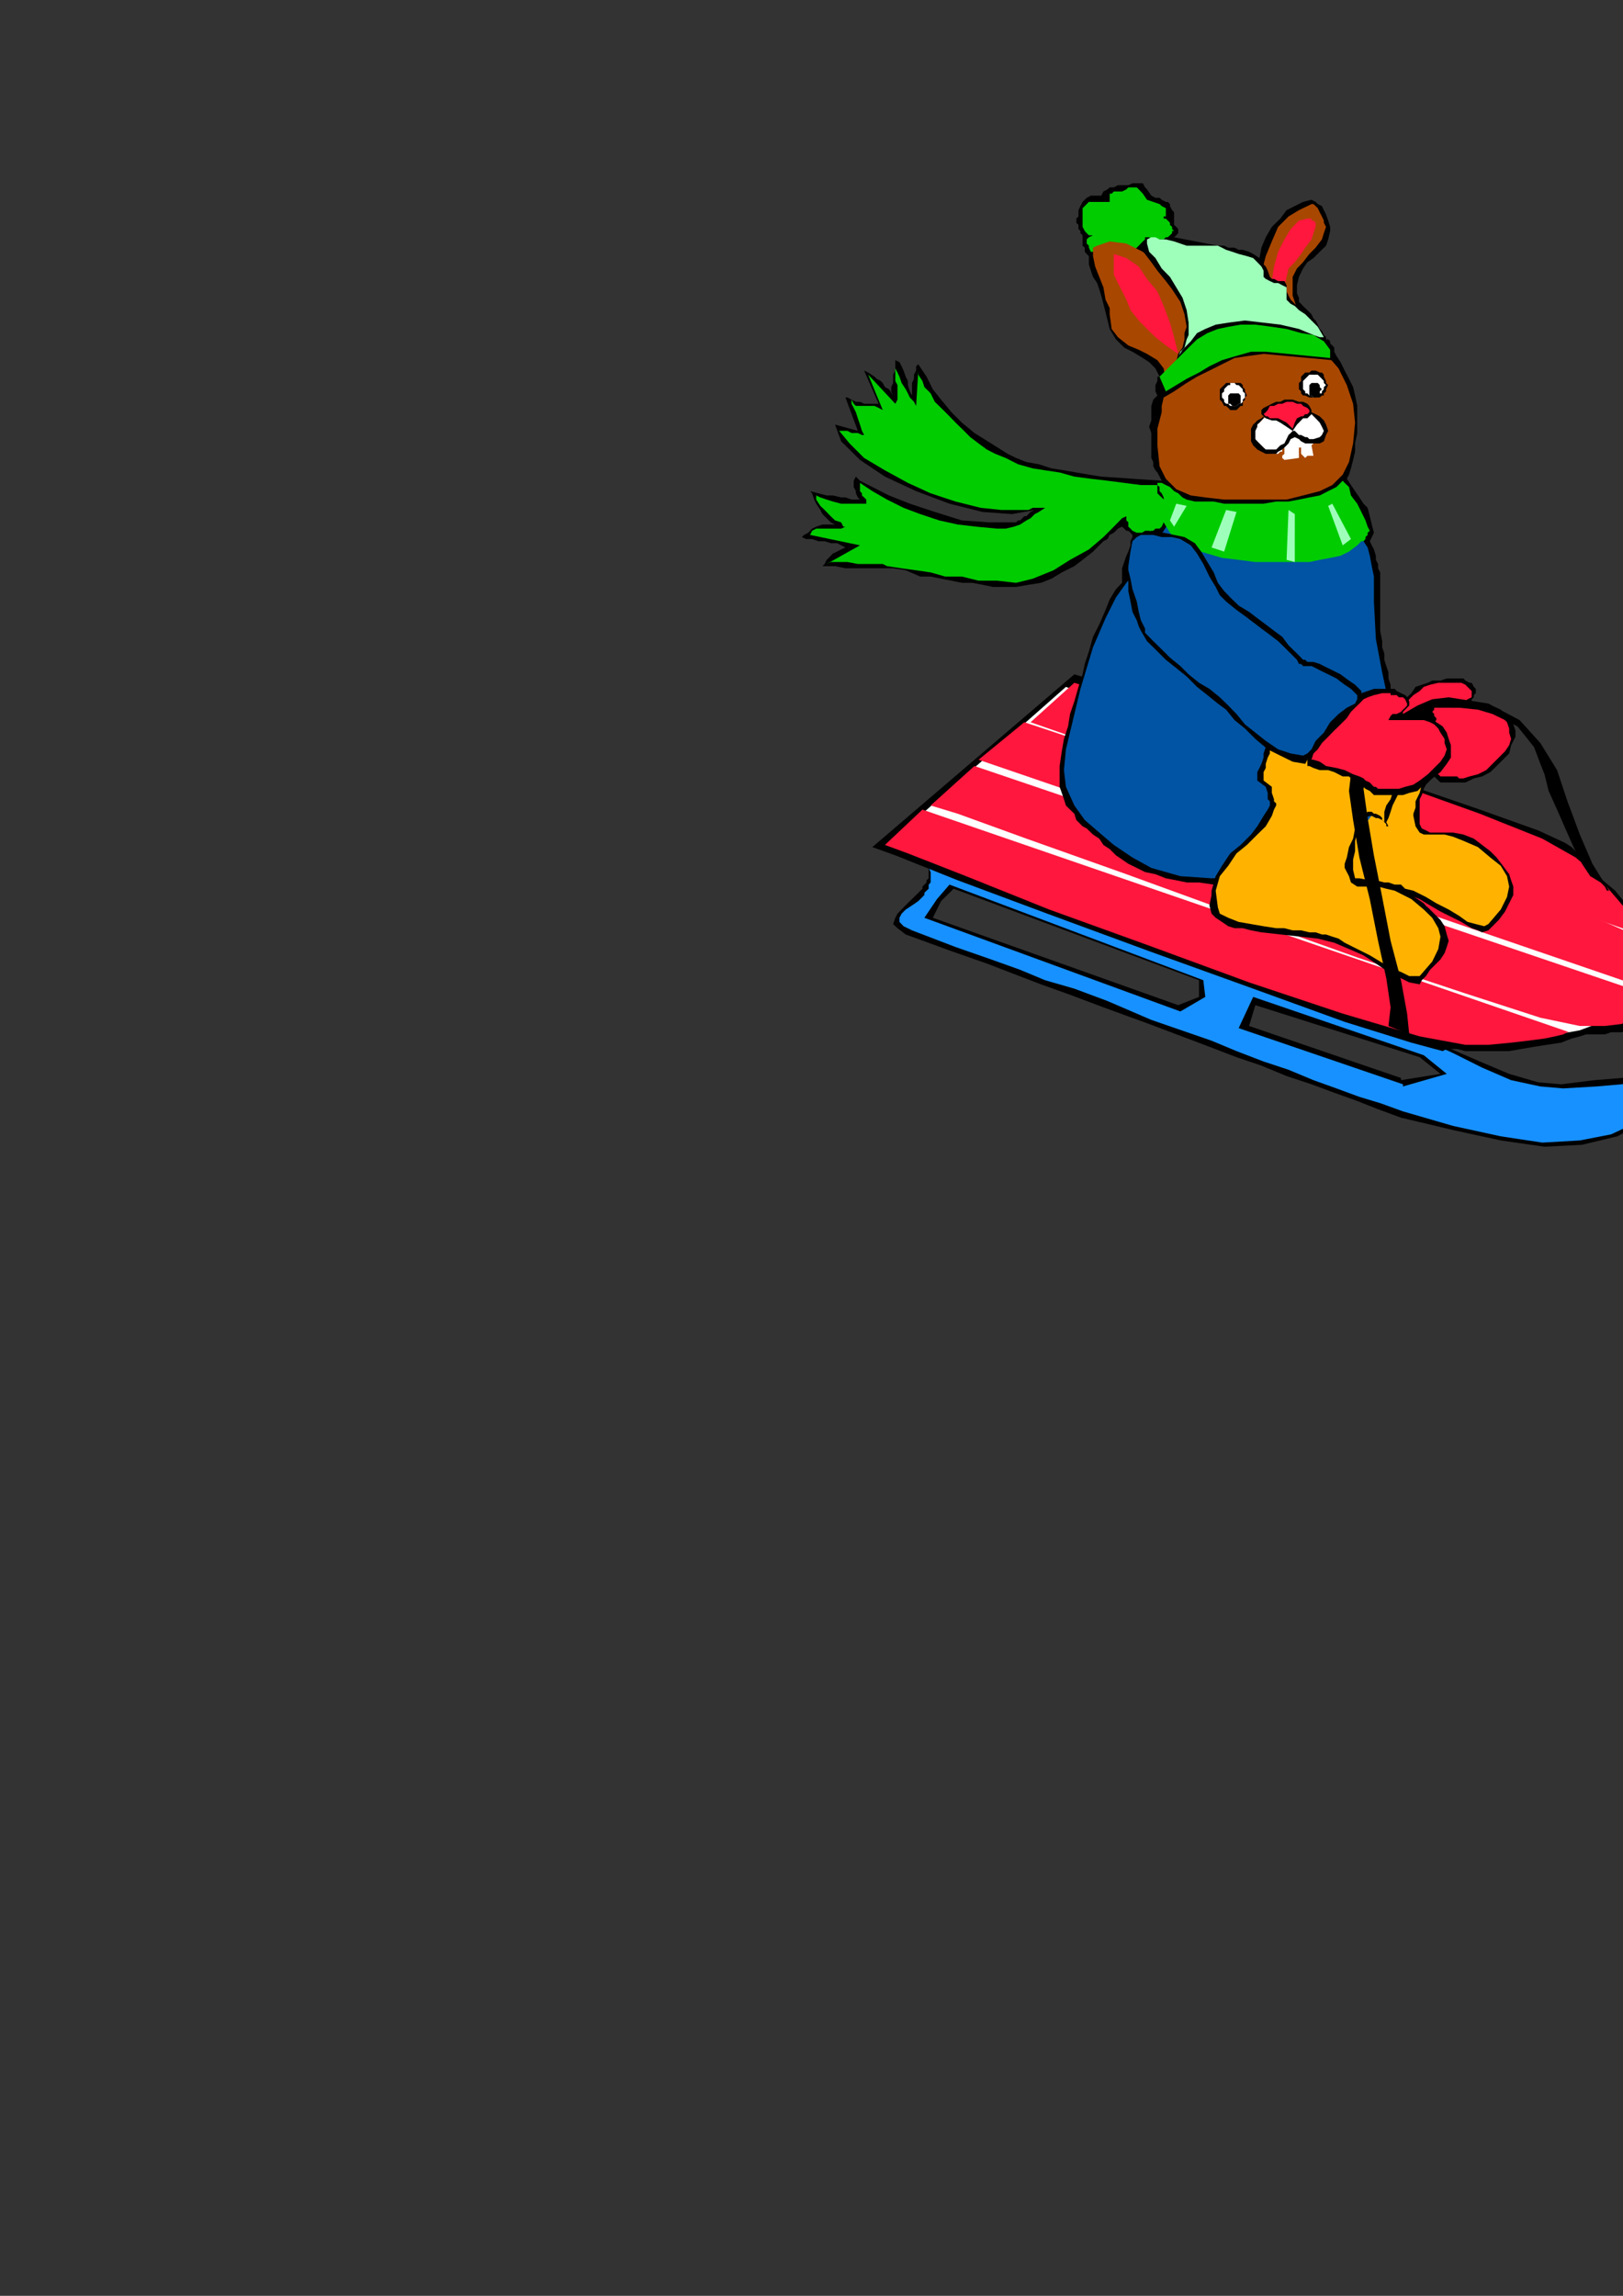 <?xml version="1.0" encoding="utf-8"?>
<!-- Created by UniConvertor 2.0rc4 (https://sk1project.net/) -->
<svg xmlns="http://www.w3.org/2000/svg" height="841.89pt" viewBox="0 0 595.276 841.89" width="595.276pt" version="1.1" xmlns:xlink="http://www.w3.org/1999/xlink" id="c68be58f-f613-11ea-a7e9-dcc15c148e23">

<rect x="0" y="0" width="595.276" height="841.89" fill="#333333" stroke="none"/>

<g>
	<path style="fill:#000000;" d="M 513.854,409.857 L 532.934,414.393 550.43,418.209 566.486,420.513 580.238,419.793 593.198,416.697 603.134,411.369 611.486,402.945 617.606,390.777 617.606,390.777 615.302,391.497 613.07,392.289 608.462,393.081 602.342,394.593 594.71,395.313 584.774,396.105 572.606,397.617 564.182,396.897 553.526,393.801 542.798,389.265 532.142,384.657 522.206,379.329 514.574,374.721 508.454,371.697 506.942,370.905 336.806,307.545 336.806,307.545 337.526,308.337 338.318,309.849 339.038,312.153 339.038,313.665 339.83,315.969 340.622,318.273 340.622,320.577 340.622,320.577 340.622,321.297 340.622,322.089 339.83,322.809 339.83,323.601 339.038,324.393 338.318,325.113 338.318,325.905 345.158,330.441 349.766,325.905 439.766,359.457 439.766,365.577 432.134,368.601 342.134,336.561 345.158,330.441 338.318,325.905 336.014,328.209 333.71,330.441 331.406,332.745 329.174,335.049 328.382,336.561 327.59,338.865 329.174,340.377 332.198,342.681 348.974,348.801 361.934,353.337 371.87,357.153 381.806,360.969 392.462,364.785 404.702,369.393 421.478,375.513 443.582,383.865 453.518,387.681 462.662,390.777 471.878,394.593 481.022,397.617 489.374,400.713 497.798,403.737 505.43,406.761 513.854,409.857 513.854,395.313 458.126,376.233 460.43,368.601 520.694,387.681 528.326,393.801 513.854,396.105 513.854,409.857 Z" />
	<path style="fill:#1791ff;" d="M 514.574,407.553 L 532.934,412.881 550.43,416.697 565.694,419.001 579.446,418.209 590.894,415.977 600.83,411.369 609.254,403.737 616.094,393.801 615.302,393.801 613.79,393.801 611.486,394.593 607.67,395.313 602.342,396.897 594.71,397.617 585.566,398.409 573.326,399.129 564.974,398.409 554.246,396.105 543.59,391.497 532.934,386.169 522.998,381.633 515.366,377.025 509.246,374.001 507.734,372.417 337.526,309.129 337.526,309.849 338.318,310.641 338.318,312.153 339.83,313.665 339.83,315.969 340.622,318.273 341.342,319.785 341.342,322.089 341.342,322.809 341.342,323.601 340.622,324.393 340.622,325.113 340.622,325.905 339.83,326.625 339.038,327.417 339.038,328.209 343.646,329.721 348.254,324.393 441.35,359.457 442.07,365.577 432.926,370.905 339.038,336.561 343.646,329.721 339.038,328.209 336.806,330.441 334.502,332.025 332.198,333.537 330.686,335.049 329.894,336.561 329.894,338.073 331.406,339.657 334.502,341.169 350.486,347.289 363.518,351.825 374.174,355.641 383.318,359.457 394.046,362.553 406.214,367.089 422.27,374.001 444.374,381.633 453.518,385.449 463.454,389.265 472.598,392.289 481.742,396.105 490.166,399.129 498.59,402.225 506.222,404.529 514.574,407.553 514.574,397.617 454.31,377.025 459.638,365.577 522.206,386.961 530.63,393.801 514.574,398.409 514.574,407.553 Z" />
	<path style="fill:#000000;" d="M 394.046,247.281 L 319.958,310.641 328.382,313.665 351.278,322.809 384.11,335.049 421.478,348.801 459.638,362.553 493.19,374.721 517.67,382.353 529.118,385.449 530.63,384.657 532.142,384.657 534.446,384.657 537.47,385.449 540.566,385.449 544.382,385.449 548.918,385.449 553.526,385.449 558.062,384.657 562.67,383.865 567.278,383.145 572.606,382.353 576.422,380.841 579.446,380.049 581.75,379.329 582.542,379.329 583.262,379.329 584.774,379.329 586.358,379.329 588.59,379.329 590.894,378.537 593.198,378.537 594.71,378.537 597.014,377.817 599.318,377.025 600.83,375.513 603.134,374.721 605.438,373.209 606.95,371.697 608.462,370.185 609.254,367.881 609.974,365.577 609.974,364.785 610.766,363.273 610.766,362.553 611.486,361.761 611.486,360.969 612.278,360.249 612.278,359.457 612.278,358.737 613.07,357.945 616.094,357.153 619.91,356.433 625.238,355.641 630.566,353.337 635.966,351.825 641.294,348.801 645.11,344.985 647.414,342.681 648.926,340.377 650.438,337.353 652.742,335.049 654.254,332.745 655.046,330.441 655.766,328.929 656.558,328.929 655.046,328.929 652.742,329.721 649.646,329.721 645.83,330.441 641.294,331.233 635.966,332.025 631.358,332.745 626.75,333.537 622.214,333.537 617.606,334.257 613.07,334.257 608.462,334.257 604.646,334.257 601.622,334.257 599.318,334.257 599.318,334.257 597.806,333.537 595.502,330.441 592.406,326.625 587.87,322.809 583.262,318.273 579.446,313.665 576.422,310.641 574.118,309.129 564.182,304.521 542.798,296.889 513.854,286.953 481.742,276.297 448.982,264.849 420.686,255.705 401.678,249.585 394.046,247.281 Z" />
	<path style="fill:#1791ff;" d="M 384.83,258.729 L 382.598,261.033 379.502,264.057 376.478,266.361 374.174,268.665 372.662,271.689 371.87,273.993 373.382,275.505 377.198,277.809 394.046,284.721 407.006,289.257 416.942,293.073 426.806,296.889 436.742,299.985 449.702,304.521 465.758,310.641 487.862,318.993 520.694,331.233 550.43,341.889 576.422,349.521 598.526,354.129 617.606,354.921 632.87,351.825 645.11,343.473 654.254,330.441 653.462,330.441 651.95,330.441 649.646,331.233 645.83,332.025 639.782,332.745 632.15,334.257 622.214,335.049 610.766,336.561 601.622,335.841 592.406,332.745 582.542,328.209 572.606,323.601 564.182,318.273 556.55,313.665 552.014,310.641 550.43,309.129 393.254,252.609 393.254,252.609 392.462,253.401 390.95,254.193 390.23,254.913 388.646,255.705 387.134,257.217 386.414,258.009 384.83,258.729 Z" />
	<path style="fill:#ffffff;" d="M 390.95,251.889 L 326.078,309.129 529.118,380.841 530.63,380.841 535.958,380.841 543.59,380.841 552.734,380.841 561.878,380.049 571.094,379.329 579.446,377.817 585.566,375.513 590.174,372.417 593.99,370.905 597.014,368.601 600.038,367.881 601.622,367.089 603.854,366.369 604.646,365.577 605.438,365.577 605.438,365.577 605.438,364.785 606.158,364.065 606.95,362.553 606.95,360.969 607.67,359.457 607.67,357.945 606.95,356.433 606.158,354.921 605.438,353.337 603.854,351.825 603.134,350.313 602.342,348.801 601.622,348.009 600.83,347.289 600.83,347.289 597.014,335.049 577.142,320.577 390.95,251.889 Z" />
	<path style="fill:#ff173d;" d="M 324.566,309.849 L 332.99,312.945 354.302,321.297 384.83,333.537 420.686,346.497 458.126,360.249 492.47,371.697 520.694,380.049 537.47,383.145 545.894,383.145 554.246,382.353 560.366,381.633 566.486,380.841 570.302,380.049 573.326,379.329 574.91,378.537 575.63,378.537 338.318,296.889 324.566,309.849 Z" />
	<path style="fill:#ff173d;" d="M 341.342,295.377 L 357.398,280.905 606.95,365.577 606.95,365.577 606.158,367.089 605.438,369.393 603.134,371.697 600.038,373.209 594.71,375.513 588.59,376.233 579.446,376.233 564.974,373.209 536.75,364.065 497.798,351.105 455.03,335.841 413.126,320.577 376.478,307.545 351.278,298.401 341.342,295.377 Z" />
	<path style="fill:#ffffff;" d="M 565.694,324.393 L 573.326,331.233 558.854,335.049 497.798,314.457 503.126,303.009 565.694,324.393 Z" />
	<path style="fill:#ffffff;" d="M 485.558,303.009 L 475.694,308.337 381.806,273.273 390.95,270.177 390.95,261.033 484.838,296.169 485.558,303.009 Z" />
	<path style="fill:#ff173d;" d="M 394.046,250.377 L 400.886,252.609 420.686,258.009 448.19,266.361 480.23,277.089 513.062,287.745 542.798,298.401 565.694,307.545 577.934,314.457 583.262,318.993 588.59,324.393 593.198,329.721 597.014,334.257 599.318,338.073 601.622,341.169 603.134,342.681 603.854,343.473 377.99,264.849 394.046,250.377 Z" />
	<path style="fill:#ff173d;" d="M 375.686,264.849 L 358.91,278.601 606.158,363.273 606.95,362.553 607.67,361.761 609.254,360.969 609.974,358.737 609.974,355.641 609.254,352.617 606.158,348.801 600.83,343.473 588.59,338.073 561.878,328.209 526.022,315.969 484.838,301.497 444.374,287.745 410.03,276.297 384.83,267.873 375.686,264.849 Z" />
	<path style="fill:#000000;" d="M 397.07,303.009 L 398.582,303.801 400.886,306.033 403.19,307.545 404.702,309.849 407.006,311.361 409.31,313.665 411.542,315.177 413.846,316.761 416.942,318.273 419.966,319.785 423.782,320.577 427.598,322.089 431.414,322.809 435.23,323.601 439.766,323.601 445.166,324.393 443.582,332.025 444.374,335.049 445.886,336.561 448.19,338.073 450.494,339.657 452.798,340.377 455.822,340.377 458.846,341.169 462.662,341.889 483.326,344.193 489.374,345.705 494.774,348.009 500.102,350.313 504.638,353.337 509.246,356.433 513.854,358.737 516.878,360.249 520.694,360.969 521.486,359.457 522.998,357.945 524.51,355.641 526.022,354.129 528.326,351.825 529.838,349.521 530.63,347.289 531.35,344.985 530.63,342.681 529.838,339.657 528.326,337.353 526.022,335.049 523.718,332.745 521.486,331.233 519.182,329.721 516.878,328.209 520.694,329.721 524.51,332.025 528.326,334.257 532.934,336.561 535.958,338.073 539.774,340.377 542.078,341.169 543.59,341.889 545.894,341.169 547.406,339.657 549.71,337.353 552.014,334.257 553.526,331.233 555.038,328.209 555.038,325.113 554.246,322.809 553.526,320.577 551.222,317.481 548.918,314.457 546.614,312.153 543.59,309.849 540.566,307.545 536.75,306.033 532.934,305.313 530.63,305.313 528.326,305.313 526.022,305.313 524.51,305.313 522.998,304.521 521.486,303.801 520.694,302.217 520.694,299.193 520.694,297.681 520.694,295.377 520.694,293.073 521.486,291.561 522.206,289.257 522.998,287.745 524.51,286.233 526.022,284.721 528.326,286.953 537.47,286.953 540.566,285.441 543.59,284.721 546.614,283.137 548.918,280.905 551.222,278.601 553.526,276.297 554.246,273.273 555.83,270.177 555.83,267.873 555.038,265.641 554.246,264.057 553.526,262.545 552.014,261.825 550.43,260.241 548.918,259.521 546.614,258.729 545.894,258.729 544.382,258.729 543.59,259.521 542.798,259.521 541.286,259.521 540.566,259.521 539.774,259.521 538.262,258.729 538.982,258.009 538.982,257.217 539.774,257.217 539.774,256.425 540.566,255.705 540.566,254.913 541.286,254.193 541.286,253.401 541.286,252.609 540.566,251.889 539.774,250.377 538.982,250.377 537.47,249.585 536.75,248.793 535.166,248.793 533.654,248.793 530.63,248.793 528.326,249.585 525.302,249.585 523.718,250.377 521.486,251.097 519.182,251.889 517.67,254.193 516.086,255.705 515.366,254.913 514.574,254.913 513.854,254.193 513.062,254.193 511.55,254.193 510.758,254.193 510.038,253.401 510.038,252.609 510.038,251.097 509.246,248.793 509.246,246.561 508.454,244.257 507.734,241.953 507.734,239.649 506.942,237.345 506.942,235.113 506.222,231.297 506.222,227.481 506.222,222.873 506.222,219.849 506.222,216.033 506.222,213.729 506.222,212.217 506.222,211.425 506.222,209.913 505.43,208.401 505.43,206.817 504.638,205.305 504.638,203.793 503.918,201.489 503.126,199.977 502.406,198.465 503.918,195.369 503.126,192.345 502.406,189.321 501.614,186.225 500.102,184.713 498.59,182.409 497.006,180.105 495.494,177.873 493.982,175.569 493.982,175.569 494.774,174.057 495.494,171.753 496.286,168.657 497.006,165.633 497.006,162.609 497.798,158.793 497.798,156.489 497.798,151.881 497.798,148.857 497.006,145.041 496.286,141.945 494.774,138.921 493.19,135.897 491.678,132.801 490.166,130.497 489.374,128.985 489.374,127.473 488.654,126.681 487.862,125.961 487.862,125.169 487.142,124.449 486.35,124.449 486.35,123.657 485.558,122.865 485.558,122.865 484.838,121.353 484.046,120.633 483.326,119.049 482.534,117.537 481.742,116.817 481.022,115.233 479.51,113.721 478.718,113.001 477.926,112.209 477.206,111.417 476.414,110.697 476.414,109.185 475.694,107.601 475.694,104.577 476.414,101.553 477.926,98.457 479.51,96.153 481.742,94.641 484.046,92.337 486.35,90.105 487.142,87.801 487.862,84.705 487.862,83.193 487.142,80.889 486.35,78.657 485.558,77.073 484.838,75.561 483.326,74.841 482.534,74.049 481.022,73.257 477.926,74.049 474.902,75.561 471.878,77.073 469.574,80.169 466.478,83.193 464.246,87.009 462.662,90.825 461.942,94.641 459.638,93.129 458.126,92.337 455.822,91.617 454.31,91.617 452.798,90.825 450.494,90.825 448.982,90.105 446.678,90.105 430.622,87.009 431.414,86.289 432.134,85.497 432.134,84.705 432.134,83.985 431.414,83.193 430.622,82.473 430.622,81.681 430.622,80.889 430.622,80.169 430.622,79.377 430.622,78.657 430.622,77.865 429.902,77.073 429.902,77.073 429.11,75.561 429.11,74.841 428.318,74.049 427.598,74.049 426.086,73.257 425.294,72.537 423.782,72.537 422.27,71.745 420.686,69.441 419.966,68.721 419.174,67.209 418.454,67.209 416.942,67.209 416.15,67.209 415.358,67.209 413.846,67.929 413.126,67.929 411.542,67.929 410.03,67.929 408.518,68.721 407.006,68.721 406.214,69.441 404.702,70.233 403.91,71.745 402.398,71.745 400.094,71.745 398.582,72.537 397.862,73.257 397.07,74.049 396.278,75.561 395.558,77.073 395.558,79.377 394.766,80.169 394.766,80.889 394.766,81.681 395.558,82.473 395.558,83.985 396.278,84.705 396.278,85.497 397.07,86.289 397.07,87.801 397.07,88.521 397.07,89.313 397.07,90.105 397.862,90.825 397.862,92.337 398.582,93.129 399.374,93.921 399.374,96.945 400.094,99.249 400.886,101.553 402.398,103.785 403.19,106.089 403.91,108.393 404.702,111.417 405.494,114.513 407.006,120.633 409.31,124.449 412.334,127.473 415.358,128.985 419.174,131.289 421.478,132.801 423.782,135.105 425.294,138.129 424.502,138.129 424.502,138.921 424.502,139.713 423.782,141.225 423.782,141.945 423.782,142.737 423.782,143.529 424.502,145.041 422.99,146.553 422.27,148.857 422.27,151.881 422.27,154.185 421.478,156.489 422.27,158.793 422.27,161.025 422.27,163.329 422.27,165.633 422.27,167.937 422.99,169.449 422.99,170.961 423.782,172.473 424.502,173.265 425.294,174.777 426.086,176.289 403.91,174.777 399.374,174.057 394.766,173.265 390.23,172.473 385.622,171.753 381.014,170.241 376.478,169.449 372.662,167.937 369.566,166.425 363.518,162.609 357.398,158.793 352.79,154.977 348.974,151.161 345.158,146.553 342.134,142.737 339.83,138.129 336.806,133.593 336.014,134.313 336.014,135.897 335.222,137.409 335.222,138.921 334.502,140.433 334.502,142.737 334.502,143.529 334.502,145.041 333.71,143.529 332.99,141.225 332.99,139.713 332.198,138.129 331.406,135.897 330.686,134.313 329.894,132.801 328.382,132.081 328.382,133.593 328.382,135.897 327.59,137.409 327.59,138.921 327.59,140.433 326.87,141.945 326.87,143.529 327.59,145.041 326.078,142.737 324.566,141.945 323.774,140.433 323.054,139.713 321.542,138.921 320.75,138.129 318.446,136.617 316.934,135.897 322.262,148.065 319.958,148.065 319.238,148.065 316.934,148.065 315.422,147.345 313.91,147.345 312.326,146.553 310.814,145.761 310.094,145.761 314.63,158.001 306.278,155.697 308.51,161.817 315.422,168.657 324.566,174.777 336.014,180.105 348.254,184.713 360.422,187.737 371.15,188.529 379.502,187.017 377.99,187.737 377.198,188.529 376.478,189.321 375.686,189.321 374.966,190.041 374.174,190.833 373.382,190.833 372.662,191.553 362.726,191.553 352.79,190.833 342.854,187.737 333.71,184.713 326.078,181.689 319.958,178.593 315.422,176.289 313.91,174.777 313.118,176.289 313.118,177.873 313.118,178.593 313.91,180.105 313.91,180.897 313.91,180.897 314.63,182.409 315.422,183.201 313.91,183.201 312.326,183.201 310.094,182.409 308.51,182.409 305.486,181.689 303.182,181.689 300.158,180.897 297.134,180.105 297.854,180.897 298.646,183.201 299.366,184.713 300.878,187.017 301.67,188.529 303.182,190.041 304.694,191.553 306.278,192.345 303.974,192.345 301.67,192.345 299.366,193.137 297.854,193.857 296.414,195.369 294.902,196.161 294.11,196.953 294.11,196.953 295.622,197.673 297.854,197.673 300.158,198.465 302.462,198.465 304.694,199.185 306.998,199.185 308.51,199.977 310.094,200.769 308.51,201.489 306.998,202.281 305.486,203.001 304.694,203.793 303.974,204.585 303.182,205.305 302.462,206.817 301.67,207.609 306.278,207.609 310.094,208.401 314.63,208.401 318.446,208.401 322.262,208.401 327.59,208.401 332.198,209.121 337.526,211.425 341.342,211.425 345.158,212.217 348.974,212.937 352.79,213.729 356.606,213.729 360.422,214.449 364.238,215.241 368.054,215.241 372.662,215.241 377.198,214.449 381.806,213.729 385.622,212.217 389.438,209.913 394.046,207.609 397.07,205.305 400.886,202.281 402.398,200.769 403.19,199.977 404.702,198.465 406.214,197.673 407.006,196.161 408.518,195.369 410.03,193.857 411.542,193.137 412.334,193.857 413.126,194.649 413.846,194.649 414.638,195.369 415.358,196.161 415.358,196.953 414.638,198.465 414.638,199.977 413.846,202.281 413.126,203.793 412.334,206.097 411.542,208.401 411.542,211.425 411.542,213.729 409.31,216.033 407.006,219.849 405.494,223.665 403.19,228.993 400.886,233.529 399.374,238.929 397.862,243.465 397.07,247.281 395.558,251.889 394.046,257.217 392.462,261.825 391.742,266.361 390.23,270.969 389.438,275.505 388.646,280.905 388.646,286.233 388.646,288.537 389.438,290.769 390.23,293.073 390.95,295.377 392.462,296.889 394.046,298.401 394.766,300.705 397.07,303.009 Z" />
	<path style="fill:#ffb300;" d="M 471.086,314.457 L 472.598,315.969 475.694,318.273 479.51,319.785 484.046,320.577 487.862,321.297 492.47,322.089 496.286,322.089 498.59,322.089 502.406,322.809 504.638,322.809 507.734,323.601 509.246,323.601 511.55,324.393 513.854,324.393 515.366,325.905 518.39,326.625 522.998,328.929 526.814,331.233 531.35,333.537 535.166,335.841 538.262,338.073 541.286,338.865 544.382,339.657 545.894,338.865 550.43,333.537 552.734,328.929 553.526,325.113 552.734,321.297 550.43,317.481 546.614,314.457 542.078,310.641 536.75,308.337 532.934,306.825 529.838,306.033 527.534,306.033 524.51,306.033 522.206,306.033 520.694,305.313 519.182,303.009 518.39,299.193 518.39,298.401 519.182,296.169 519.182,293.865 520.694,290.769 521.486,287.745 522.206,284.721 523.718,282.417 525.302,280.905 523.718,281.625 517.67,283.137 508.454,286.233 498.59,290.049 487.862,295.377 478.718,301.497 472.598,307.545 471.086,314.457 Z" />
	<path style="fill:#0054a3;" d="M 390.95,274.785 L 390.23,282.417 390.95,288.537 394.046,295.377 397.862,300.705 403.19,305.313 408.518,309.849 415.358,314.457 422.27,318.273 432.926,321.297 444.374,322.089 456.614,321.297 468.782,318.273 479.51,315.177 487.862,311.361 493.982,309.129 496.286,308.337 504.638,296.889 509.246,286.953 510.758,277.089 510.758,267.873 509.246,257.217 506.942,246.561 504.638,234.321 503.918,220.569 503.918,218.265 503.918,215.241 503.918,211.425 503.126,207.609 502.406,203.793 501.614,200.769 500.102,198.465 498.59,197.673 496.286,198.465 493.982,199.185 490.166,199.977 487.142,200.769 484.046,202.281 480.23,203.001 477.206,203.793 474.11,203.793 467.27,203.793 461.942,203.001 455.822,201.489 449.702,199.977 444.374,197.673 439.046,196.161 433.718,193.857 428.318,192.345 422.27,201.489 417.662,208.401 413.126,213.729 409.31,219.057 405.494,226.689 400.886,237.345 396.278,252.609 390.95,274.785 Z" />
	<path style="fill:#000000;" d="M 464.246,288.537 L 464.966,290.769 464.966,293.073 465.758,293.865 465.758,294.585 465.758,294.585 465.758,295.377 464.966,296.889 463.454,299.193 461.15,303.009 458.846,306.033 455.03,309.849 451.214,312.945 448.19,317.481 445.886,321.297 444.374,326.625 444.374,332.745 445.886,335.049 448.19,336.561 452.006,338.073 456.614,338.865 461.15,339.657 465.758,340.377 469.574,340.377 471.878,341.169 474.902,341.169 477.926,341.889 480.23,341.889 482.534,342.681 484.046,342.681 486.35,343.473 488.654,344.193 491.678,345.705 495.494,348.009 500.102,350.313 503.918,352.617 508.454,354.921 511.55,356.433 514.574,357.945 516.878,357.945 519.182,357.945 522.998,352.617 526.022,348.009 527.534,343.473 527.534,338.865 525.302,335.049 522.206,331.233 517.67,328.209 512.27,325.113 509.246,323.601 506.222,323.601 503.918,323.601 501.614,324.393 500.102,324.393 498.59,323.601 497.006,322.089 496.286,318.993 496.286,317.481 496.286,315.177 497.006,312.153 497.006,308.337 497.798,305.313 499.31,302.217 500.102,299.985 502.406,299.193 503.126,299.193 504.638,299.985 505.43,299.985 506.942,300.705 507.734,301.497 508.454,302.217 508.454,303.009 509.246,303.009 508.454,301.497 509.246,299.985 510.038,297.681 510.758,295.377 512.27,292.353 513.062,290.769 513.062,289.257 513.062,287.745 509.246,283.137 503.918,280.113 497.006,277.809 490.166,276.297 483.326,275.505 476.414,274.785 469.574,273.993 464.246,273.273 464.246,273.993 463.454,276.297 463.454,277.809 462.662,280.113 461.942,281.625 461.15,283.137 461.15,284.721 461.15,286.233 464.246,288.537 Z" />
	<path style="fill:#ff173d;" d="M 515.366,258.729 L 516.878,256.425 518.39,254.913 520.694,253.401 522.206,251.889 524.51,251.097 527.534,250.377 529.838,250.377 532.934,250.377 533.654,250.377 533.654,250.377 535.166,250.377 535.958,250.377 537.47,251.097 538.262,251.889 538.982,252.609 539.774,253.401 539.774,254.913 539.774,255.705 538.262,256.425 537.47,257.217 535.958,257.217 534.446,258.009 532.934,258.729 532.142,259.521 533.654,259.521 535.958,259.521 537.47,259.521 538.982,259.521 540.566,259.521 542.078,259.521 542.798,259.521 544.382,259.521 546.614,259.521 548.918,260.241 549.71,261.825 551.222,263.337 552.734,264.849 553.526,267.153 553.526,268.665 554.246,270.969 553.526,273.273 552.014,275.505 549.71,277.809 547.406,280.113 545.102,282.417 542.078,283.929 538.982,284.721 536.75,285.441 535.166,285.441 534.446,284.721 532.934,284.721 532.142,284.721 530.63,284.721 529.838,284.721 529.118,284.721 528.326,284.721 527.534,283.929 526.814,283.929 526.022,283.137 526.022,283.137 524.51,281.625 523.718,280.905 522.206,280.113 519.902,279.321 517.67,278.601 514.574,277.809 511.55,276.297 509.246,275.505 507.734,274.785 506.942,274.785 506.942,272.481 507.734,270.177 509.246,267.873 510.758,265.641 512.27,264.057 513.062,261.825 514.574,259.521 515.366,258.729 Z" />
	<path style="fill:#ffb300;" d="M 466.478,288.537 L 466.478,290.769 467.27,293.073 467.27,293.865 468.062,294.585 468.062,294.585 468.062,295.377 467.27,296.889 466.478,299.193 464.246,303.009 461.15,306.033 457.334,309.849 453.518,312.945 450.494,317.481 447.398,321.297 445.886,326.625 446.678,332.745 447.398,335.049 450.494,336.561 454.31,338.073 458.846,338.865 463.454,339.657 468.062,340.377 471.086,340.377 474.11,341.169 477.206,341.169 480.23,341.889 482.534,341.889 484.838,342.681 486.35,342.681 488.654,343.473 490.958,344.193 493.19,345.705 497.798,348.009 502.406,350.313 506.222,352.617 510.038,354.921 513.854,356.433 516.878,357.945 519.182,357.945 520.694,357.945 525.302,352.617 527.534,348.009 528.326,343.473 527.534,340.377 525.302,336.561 522.206,333.537 517.67,329.721 511.55,326.625 508.454,325.905 505.43,325.113 502.406,325.113 500.102,325.113 497.798,325.113 495.494,323.601 494.774,321.297 493.19,318.273 493.19,316.761 493.982,314.457 494.774,310.641 496.286,307.545 497.006,303.801 498.59,301.497 500.102,299.193 501.614,297.681 503.126,297.681 503.918,298.401 504.638,298.401 506.222,299.193 506.942,299.985 506.942,300.705 507.734,301.497 507.734,301.497 507.734,299.985 507.734,297.681 508.454,295.377 510.038,293.073 510.758,290.769 511.55,289.257 511.55,287.745 511.55,286.953 507.734,282.417 503.126,278.601 497.006,277.089 490.958,275.505 484.046,274.785 477.206,274.785 471.878,273.993 466.478,273.273 465.758,273.993 465.758,276.297 464.966,277.809 464.246,280.113 464.246,281.625 463.454,283.137 463.454,284.721 463.454,286.233 466.478,288.537 Z" />
	<path style="fill:#00cc00;" d="M 425.294,87.801 L 425.294,87.801 426.806,87.801 427.598,87.009 428.318,87.009 429.11,86.289 429.902,85.497 429.902,84.705 430.622,84.705 429.902,83.985 429.902,83.193 429.11,82.473 429.11,81.681 428.318,80.889 427.598,80.169 426.806,80.169 426.806,79.377 427.598,79.377 427.598,78.657 427.598,77.073 427.598,76.353 426.086,75.561 425.294,74.841 422.99,74.049 420.686,73.257 419.174,71.025 417.662,69.441 416.942,68.721 415.358,68.721 413.846,68.721 413.126,69.441 411.542,70.233 409.31,70.233 408.518,70.233 407.726,71.025 407.006,71.025 407.006,71.745 407.006,72.537 407.006,73.257 407.006,73.257 407.006,74.049 406.214,74.049 405.494,74.049 404.702,74.049 403.91,74.049 402.398,74.049 401.678,74.049 400.886,74.049 400.886,74.049 399.374,74.049 398.582,74.841 397.862,75.561 397.07,76.353 397.07,77.073 397.07,78.657 397.07,79.377 397.07,80.889 397.07,81.681 397.07,82.473 397.07,83.193 397.862,84.705 397.862,84.705 398.582,85.497 399.374,86.289 400.886,86.289 399.374,87.009 399.374,87.009 398.582,87.801 398.582,88.521 398.582,88.521 398.582,89.313 399.374,90.105 399.374,90.825 400.094,92.337 401.678,92.337 402.398,92.337 403.19,92.337 403.91,91.617 404.702,91.617 404.702,90.825 405.494,90.825 406.214,90.105 407.006,90.105 407.006,90.825 407.726,91.617 408.518,92.337 409.31,93.129 410.03,93.129 410.822,93.129 411.542,93.921 413.126,93.921 413.846,93.921 414.638,93.129 415.358,92.337 416.942,90.825 417.662,90.105 419.174,88.521 419.966,87.801 419.966,87.009 421.478,87.009 422.27,87.801 423.782,87.801 425.294,87.801 Z" />
	<path style="fill:#a84700;" d="M 440.558,124.449 L 437.534,116.817 434.438,109.185 429.902,102.273 424.502,96.945 419.174,92.337 413.126,89.313 407.006,88.521 402.398,90.105 400.886,90.825 400.886,93.921 401.678,97.737 403.19,101.553 404.702,105.369 405.494,109.905 407.006,113.001 407.006,115.233 407.726,120.633 410.03,123.657 413.846,126.681 417.662,128.265 420.686,129.777 424.502,132.081 426.806,135.105 427.598,140.433 427.598,143.529 426.806,145.761 426.086,148.857 426.086,151.161 425.294,154.185 424.502,157.209 424.502,160.305 424.502,163.329 425.294,170.961 427.598,175.569 431.414,179.385 436.742,181.689 442.07,182.409 448.982,183.201 455.822,183.201 463.454,183.201 471.878,183.201 477.926,181.689 484.046,180.105 488.654,177.873 492.47,174.057 494.774,169.449 496.286,162.609 497.006,154.977 496.286,148.065 493.982,141.225 490.958,135.105 486.35,129.777 481.742,125.169 475.694,121.353 469.574,119.049 462.662,118.329 458.846,118.329 455.822,118.329 452.006,119.049 448.982,119.049 445.886,119.841 443.582,121.353 442.07,122.865 440.558,124.449 Z" />
	<path style="fill:#ffffff;" d="M 468.062,150.369 L 466.478,151.161 464.966,152.673 463.454,153.393 461.942,154.977 460.43,155.697 459.638,157.209 458.846,158.793 458.846,161.025 459.638,161.817 460.43,163.329 461.15,164.121 462.662,164.841 464.246,165.633 464.966,165.633 466.478,166.425 467.27,166.425 468.062,166.425 468.782,166.425 469.574,165.633 469.574,165.633 470.294,165.633 470.294,164.841 471.086,164.121 471.086,163.329 471.086,164.841 471.086,165.633 471.086,166.425 470.294,167.145 470.294,167.937 471.086,168.657 476.414,167.937 476.414,163.329 476.414,164.121 477.206,164.121 477.206,164.841 477.206,165.633 477.206,166.425 477.926,167.145 477.926,167.145 478.718,167.937 479.51,167.145 480.23,167.145 481.022,167.145 481.742,167.145 481.022,163.329 481.742,162.609 482.534,162.609 483.326,161.817 484.046,161.817 484.838,161.025 485.558,160.305 485.558,159.513 486.35,158.793 485.558,156.489 484.838,154.977 483.326,152.673 481.742,151.881 479.51,150.369 477.926,149.577 475.694,148.857 473.39,148.857 468.062,150.369 Z" />
	<path style="fill:#a84700;" d="M 461.942,115.233 L 461.942,107.601 462.662,99.969 464.246,93.921 466.478,88.521 468.782,83.193 472.598,79.377 476.414,77.073 481.022,74.841 481.742,74.841 482.534,75.561 483.326,76.353 484.046,77.865 484.838,79.377 485.558,80.889 485.558,81.681 486.35,83.193 485.558,85.497 484.838,87.801 482.534,90.825 480.23,93.129 477.926,96.153 475.694,98.457 474.11,101.553 474.11,103.785 474.11,106.089 474.11,108.393 474.902,110.697 475.694,113.001 476.414,115.233 477.206,116.817 477.926,119.049 478.718,120.633 477.926,120.633 477.206,119.841 476.414,119.049 474.11,118.329 472.598,117.537 470.294,116.817 468.782,116.025 466.478,116.025 464.966,116.025 464.246,116.025 463.454,116.025 463.454,116.025 463.454,116.025 463.454,116.025 462.662,116.025 461.942,115.233 Z" />
	<path style="fill:#ff173d;" d="M 408.518,100.761 L 408.518,93.129 413.126,94.641 417.662,97.737 420.686,102.273 424.502,106.881 426.806,112.209 429.11,118.329 430.622,123.657 432.134,129.777 427.598,126.681 423.782,123.657 420.686,120.633 417.662,117.537 414.638,113.721 413.126,109.905 410.822,105.369 408.518,100.761 Z" />
	<path style="fill:#ff173d;" d="M 475.694,117.537 L 474.11,116.817 472.598,116.025 471.878,115.233 471.878,115.233 471.086,115.233 470.294,114.513 468.782,114.513 467.27,113.721 466.478,108.393 466.478,103.065 467.27,97.737 468.782,92.337 471.086,87.801 473.39,83.985 476.414,80.889 479.51,80.169 480.23,80.169 481.022,80.169 481.022,80.889 481.742,80.889 482.534,81.681 482.534,83.193 481.742,85.497 481.022,87.801 478.718,90.825 477.206,93.129 474.902,96.153 472.598,98.457 471.878,101.553 471.086,105.369 471.086,106.881 471.878,108.393 471.878,109.905 472.598,112.209 473.39,113.721 474.11,115.233 474.902,116.025 475.694,117.537 Z" />
	<path style="fill:#000000;" d="M 480.23,151.161 L 481.022,151.161 482.534,151.881 484.046,152.673 485.558,154.185 486.35,155.697 487.142,158.001 486.35,159.513 485.558,161.817 484.046,162.609 483.326,162.609 481.742,162.609 480.23,162.609 478.718,162.609 477.206,161.817 476.414,161.025 474.902,160.305 473.39,161.025 472.598,162.609 471.878,163.329 471.086,164.121 470.294,164.841 468.782,165.633 468.062,166.425 466.478,166.425 464.246,166.425 462.662,165.633 461.15,164.841 460.43,164.121 459.638,163.329 458.846,161.817 458.846,160.305 458.846,158.793 458.846,158.001 458.846,157.209 459.638,155.697 460.43,154.977 461.15,154.185 462.662,153.393 463.454,152.673 463.454,151.881 463.454,153.393 462.662,154.185 461.942,154.977 461.15,155.697 461.15,156.489 460.43,158.001 460.43,158.793 460.43,159.513 460.43,161.025 461.15,161.817 461.942,162.609 462.662,163.329 463.454,164.121 464.246,164.841 465.758,164.841 466.478,164.841 468.062,164.841 469.574,163.329 471.086,162.609 471.878,161.025 472.598,159.513 473.39,158.793 474.11,158.001 474.902,158.001 475.694,158.793 476.414,159.513 477.206,159.513 478.718,160.305 479.51,160.305 480.23,161.025 481.022,161.025 481.742,161.025 484.046,160.305 484.838,159.513 485.558,158.001 484.838,156.489 484.046,154.977 482.534,153.393 481.022,151.881 480.23,151.161 Z" />
	<path style="fill:#000000;" d="M 447.398,145.041 L 447.398,143.529 447.398,142.737 448.19,141.945 448.982,141.225 449.702,140.433 450.494,140.433 451.214,140.433 452.798,140.433 453.518,140.433 454.31,140.433 455.03,140.433 455.822,141.225 455.822,141.945 456.614,142.737 456.614,143.529 457.334,145.041 456.614,145.761 456.614,146.553 455.822,147.345 455.822,148.857 455.03,148.857 454.31,149.577 453.518,150.369 452.798,150.369 451.214,150.369 450.494,149.577 449.702,148.857 448.982,148.857 448.19,147.345 447.398,146.553 447.398,145.761 447.398,145.041 Z" />
	<path style="fill:#ffffff;" d="M 448.19,145.041 L 448.19,144.249 448.982,143.529 448.982,142.737 449.702,141.945 450.494,141.225 451.214,141.225 451.214,140.433 452.798,140.433 452.798,140.433 453.518,141.225 454.31,141.225 455.03,141.945 455.822,142.737 455.822,143.529 456.614,144.249 456.614,145.041 456.614,145.761 455.822,146.553 455.822,147.345 455.03,148.065 454.31,148.065 453.518,148.857 452.798,148.857 452.798,148.857 451.214,148.857 451.214,148.857 450.494,148.065 449.702,148.065 448.982,147.345 448.982,146.553 448.19,145.761 448.19,145.041 Z" />
	<path style="fill:#000000;" d="M 450.494,145.761 L 450.494,145.041 451.214,144.249 452.006,144.249 453.518,144.249 453.518,144.249 454.31,144.249 455.03,145.041 455.03,145.761 455.03,146.553 455.03,147.345 455.03,148.065 454.31,148.065 453.518,148.857 453.518,148.857 452.006,148.857 451.214,148.065 450.494,148.065 450.494,147.345 450.494,146.553 450.494,145.761 Z" />
	<path style="fill:#000000;" d="M 476.414,141.225 L 476.414,140.433 477.206,139.713 477.206,138.129 477.926,137.409 478.718,136.617 480.23,136.617 481.022,135.897 481.742,135.897 482.534,135.897 484.046,136.617 484.838,136.617 485.558,137.409 485.558,138.129 486.35,139.713 486.35,140.433 487.142,141.225 486.35,142.737 486.35,143.529 485.558,144.249 485.558,145.041 484.838,145.041 484.046,145.761 482.534,145.761 481.742,145.761 481.022,145.761 480.23,145.761 478.718,145.041 477.926,145.041 477.206,144.249 477.206,143.529 476.414,142.737 476.414,141.225 Z" />
	<path style="fill:#ffffff;" d="M 477.926,141.225 L 477.926,140.433 477.926,139.713 478.718,138.921 478.718,138.921 479.51,138.129 480.23,137.409 481.022,137.409 481.742,137.409 482.534,137.409 483.326,137.409 484.046,138.129 484.838,138.921 484.838,138.921 485.558,139.713 485.558,140.433 486.35,141.225 485.558,141.945 485.558,142.737 484.838,143.529 484.838,144.249 484.046,144.249 483.326,145.041 482.534,145.041 481.742,145.761 481.022,145.041 480.23,145.041 479.51,144.249 478.718,144.249 478.718,143.529 477.926,142.737 477.926,141.945 477.926,141.225 Z" />
	<path style="fill:#000000;" d="M 480.23,142.737 L 480.23,141.945 480.23,141.225 481.022,140.433 481.742,140.433 482.534,140.433 483.326,140.433 483.326,140.433 484.046,141.225 484.046,141.945 484.838,142.737 484.046,143.529 484.046,145.041 483.326,145.041 483.326,145.041 482.534,145.761 481.742,145.761 481.022,145.041 480.23,145.041 480.23,143.529 480.23,142.737 Z" />
	<path style="fill:#00cc00;" d="M 350.486,154.977 L 353.582,158.001 355.886,160.305 358.91,162.609 361.934,164.841 365.03,166.425 368.846,167.937 373.382,170.241 378.782,171.753 383.318,172.473 388.646,173.265 394.046,174.777 400.094,175.569 406.214,176.289 412.334,177.081 418.454,177.873 424.502,177.873 424.502,179.385 424.502,180.897 425.294,181.689 425.294,181.689 426.086,182.409 426.086,182.409 426.806,183.201 426.806,183.921 426.806,183.201 426.806,182.409 426.086,180.897 425.294,180.105 425.294,178.593 424.502,177.873 424.502,177.081 425.294,177.081 426.086,177.081 427.598,177.873 429.11,178.593 430.622,180.105 432.134,180.897 433.718,182.409 435.23,183.201 435.23,183.201 438.254,183.921 441.35,183.921 445.166,183.921 448.982,184.713 452.798,184.713 457.334,184.713 460.43,184.713 463.454,184.713 468.062,183.921 472.598,183.921 476.414,183.201 480.23,182.409 484.046,181.689 487.142,180.105 490.166,178.593 492.47,176.289 493.19,177.081 494.774,178.593 495.494,181.689 497.798,184.713 499.31,187.737 500.822,190.833 501.614,193.137 502.406,194.649 501.614,195.369 501.614,196.161 500.822,196.953 500.822,197.673 500.102,198.465 499.31,198.465 498.59,199.185 497.798,199.977 494.774,202.281 491.678,203.793 487.862,204.585 484.046,205.305 480.23,206.097 476.414,206.097 471.878,206.097 466.478,206.097 460.43,206.097 454.31,205.305 448.19,204.585 442.862,203.001 437.534,201.489 432.926,199.185 429.11,195.369 426.806,191.553 426.086,193.137 425.294,193.857 423.782,193.857 422.99,194.649 422.27,194.649 420.686,195.369 419.966,195.369 418.454,195.369 416.942,195.369 415.358,194.649 414.638,193.857 414.638,193.857 413.846,193.137 413.846,191.553 413.126,190.833 413.126,189.321 411.542,190.041 408.518,193.137 404.702,196.953 399.374,201.489 392.462,205.305 386.414,209.121 378.782,212.217 372.662,213.729 365.75,212.937 358.91,212.937 352.79,211.425 346.67,211.425 341.342,209.913 336.014,209.121 330.686,208.401 325.358,207.609 323.774,206.817 321.542,206.817 317.726,206.817 314.63,206.817 310.814,206.097 307.79,206.097 304.694,206.097 303.182,206.817 315.422,199.977 297.134,196.161 297.854,194.649 299.366,193.857 300.878,193.857 302.462,193.857 304.694,193.857 306.998,193.857 308.51,193.857 310.094,193.137 309.302,193.137 308.51,191.553 306.278,190.833 304.694,189.321 302.462,187.017 300.878,185.505 299.366,183.201 299.366,181.689 300.878,182.409 303.182,183.201 305.486,183.921 308.51,184.713 310.814,184.713 313.91,184.713 316.142,184.713 317.726,184.713 317.726,183.201 316.934,182.409 316.142,181.689 316.142,180.897 315.422,180.105 315.422,178.593 315.422,177.873 315.422,177.081 319.958,180.105 325.358,183.201 331.406,186.225 337.526,188.529 344.438,190.833 351.278,192.345 358.118,193.137 365.75,193.857 368.846,193.857 371.87,193.137 374.174,192.345 376.478,190.833 377.99,190.041 379.502,188.529 381.014,187.737 383.318,186.225 381.014,186.225 378.782,186.225 377.198,187.017 375.686,187.017 373.382,187.017 371.15,187.017 368.846,187.017 367.334,187.017 359.702,186.225 350.486,183.921 341.342,180.897 332.99,177.081 324.566,172.473 316.934,167.937 311.606,162.609 307.79,158.001 308.51,158.001 309.302,158.001 310.814,158.001 312.326,158.793 313.91,158.793 314.63,158.793 316.142,159.513 316.934,159.513 316.142,158.001 315.422,155.697 314.63,153.393 313.91,151.161 313.118,149.577 312.326,148.065 312.326,147.345 312.326,146.553 313.118,148.065 313.91,148.857 315.422,148.857 317.726,148.857 319.238,148.857 320.75,148.857 322.262,149.577 323.774,150.369 318.446,137.409 328.382,148.065 329.174,146.553 329.174,145.041 329.174,143.529 329.174,141.225 328.382,139.713 328.382,138.129 328.382,135.897 328.382,135.105 329.174,136.617 329.894,138.129 330.686,140.433 332.198,142.737 332.99,144.249 333.71,145.761 335.222,147.345 336.014,148.857 336.806,135.897 336.806,137.409 338.318,139.713 339.038,141.945 341.342,144.249 342.854,147.345 345.158,149.577 348.254,152.673 350.486,154.977 Z" />
	<path style="fill:#9effba;" d="M 487.142,185.505 L 492.47,199.977 495.494,197.673 488.654,184.713 487.142,185.505 Z" />
	<path style="fill:#9effba;" d="M 472.598,187.017 L 471.878,205.305 474.902,206.097 474.902,188.529 472.598,187.017 Z" />
	<path style="fill:#9effba;" d="M 453.518,187.737 L 448.982,202.281 444.374,200.769 449.702,187.017 453.518,187.737 Z" />
	<path style="fill:#9effba;" d="M 435.23,185.505 L 430.622,193.137 429.11,190.833 431.414,184.713 435.23,185.505 Z" />
	<path style="fill:#000000;" d="M 509.246,376.233 L 510.038,369.393 508.454,358.737 505.43,344.985 502.406,329.721 498.59,314.457 496.286,300.705 494.774,290.049 495.494,283.929 497.798,280.113 500.822,274.785 504.638,270.177 509.246,266.361 514.574,261.825 519.902,258.729 525.302,256.425 531.35,255.705 545.894,258.009 557.342,264.057 564.974,272.481 571.094,282.417 574.91,293.865 579.446,306.033 584.054,316.761 590.174,326.625 589.382,326.625 588.59,325.113 587.87,324.393 587.078,323.601 583.262,321.297 580.238,316.761 577.142,310.641 574.118,303.801 571.094,296.889 567.998,290.049 566.486,283.929 564.974,280.113 562.67,273.993 559.646,270.177 556.55,266.361 552.014,264.057 547.406,261.825 542.078,260.241 535.166,259.521 527.534,259.521 526.022,259.521 526.022,260.241 525.302,261.033 526.022,261.825 526.022,262.545 526.814,263.337 526.814,264.057 526.022,264.849 522.998,266.361 519.182,268.665 516.086,270.969 513.062,272.481 510.038,274.785 506.942,277.089 503.918,280.113 501.614,283.137 500.102,289.257 501.614,299.985 503.918,313.665 506.942,328.929 510.038,344.985 513.854,359.457 516.086,371.697 516.878,379.329 509.246,376.233 Z" />
	<path style="fill:#000000;" d="M 491.678,261.033 L 492.47,258.729 494.774,257.217 496.286,255.705 499.31,254.193 501.614,253.401 503.918,252.609 506.942,252.609 510.038,252.609 510.758,252.609 511.55,252.609 512.27,253.401 513.854,254.193 515.366,254.913 516.086,255.705 516.878,257.217 516.878,258.729 516.878,258.729 516.086,259.521 516.086,259.521 515.366,260.241 514.574,261.033 514.574,262.545 515.366,262.545 516.878,262.545 517.67,261.825 518.39,261.825 518.39,261.825 519.182,261.825 519.902,261.825 520.694,261.825 522.998,261.825 525.302,263.337 526.814,264.849 529.118,266.361 530.63,268.665 531.35,270.969 532.142,273.273 532.142,275.505 532.142,277.809 530.63,280.113 528.326,283.137 525.302,285.441 522.206,287.745 519.902,290.049 516.878,290.769 514.574,291.561 513.062,291.561 511.55,291.561 510.038,291.561 508.454,291.561 506.942,291.561 505.43,291.561 504.638,291.561 503.918,291.561 503.126,290.769 502.406,290.049 500.822,289.257 500.102,288.537 498.59,287.745 497.798,286.953 497.006,286.233 496.286,286.233 494.774,284.721 492.47,284.721 489.374,283.137 487.142,282.417 484.046,282.417 481.742,281.625 480.23,280.905 479.51,280.905 479.51,278.601 481.022,276.297 482.534,273.273 484.838,270.177 486.35,267.153 488.654,264.849 490.166,262.545 491.678,261.033 Z" />
	<path style="fill:#ff173d;" d="M 493.982,263.337 L 495.494,261.033 497.006,259.521 498.59,258.009 500.102,256.425 501.614,255.705 503.918,254.913 506.942,254.193 509.246,254.193 510.038,254.193 510.038,254.913 511.55,254.913 512.27,254.913 513.062,255.705 514.574,255.705 515.366,256.425 516.086,258.009 516.086,258.729 515.366,259.521 514.574,260.241 513.854,261.033 512.27,261.825 510.758,261.825 510.038,262.545 509.246,264.057 510.758,264.057 512.27,264.057 513.854,264.057 515.366,264.057 516.086,264.057 517.67,264.057 519.182,264.057 520.694,264.057 522.206,264.057 524.51,264.849 526.022,265.641 527.534,267.153 528.326,268.665 529.838,270.969 529.838,272.481 530.63,274.785 529.838,277.089 528.326,279.321 526.022,281.625 523.718,283.929 520.694,286.233 518.39,287.745 515.366,288.537 513.062,289.257 512.27,289.257 510.758,289.257 509.246,289.257 508.454,289.257 506.942,289.257 505.43,289.257 504.638,288.537 503.918,288.537 503.126,287.745 502.406,286.953 500.822,286.233 500.102,285.441 498.59,284.721 496.286,283.929 493.19,282.417 490.166,281.625 486.35,280.905 484.046,279.321 481.742,278.601 481.022,278.601 481.742,276.297 483.326,274.785 484.838,272.481 487.142,270.177 489.374,267.873 490.958,266.361 492.47,264.849 493.982,263.337 Z" />
	<path style="fill:#000000;" d="M 413.126,208.401 L 413.126,210.633 413.846,212.937 413.846,216.753 414.638,220.569 415.358,224.385 416.942,227.481 417.662,229.713 418.454,231.297 420.686,235.113 423.782,238.137 427.598,241.953 431.414,244.977 435.23,248.073 439.046,251.889 442.862,254.913 446.678,258.009 449.702,260.241 452.798,264.057 456.614,267.153 460.43,270.969 464.966,274.785 469.574,277.089 474.11,279.321 478.718,280.113 479.51,278.601 481.742,276.297 484.046,273.273 486.35,268.665 489.374,264.849 492.47,261.033 494.774,257.217 497.798,255.705 499.31,254.913 499.31,253.401 497.006,251.097 494.774,249.585 491.678,247.281 488.654,245.769 485.558,244.257 484.046,243.465 481.742,242.745 481.022,242.745 479.51,242.745 479.51,242.745 478.718,241.953 477.926,241.953 477.206,241.161 475.694,239.649 472.598,236.625 470.294,233.529 467.27,231.297 464.246,228.993 461.15,226.689 458.126,224.385 454.31,222.081 451.214,219.057 448.982,216.753 446.678,213.729 445.166,209.913 442.862,206.097 440.558,202.281 438.254,199.185 434.438,196.953 430.622,196.161 426.806,195.369 424.502,195.369 421.478,194.649 419.966,194.649 417.662,196.161 416.942,198.465 414.638,202.281 413.126,208.401 Z" />
	<path style="fill:#000000;" d="M 447.398,92.337 L 448.982,93.129 451.214,93.921 454.31,93.921 457.334,94.641 460.43,95.433 462.662,96.153 464.246,97.737 464.966,99.249 465.758,101.553 466.478,102.273 467.27,102.273 468.782,103.065 469.574,103.065 471.086,103.065 471.878,104.577 471.878,106.881 472.598,108.393 473.39,109.905 474.902,111.417 476.414,113.001 478.718,114.513 480.23,116.817 481.742,119.841 483.326,123.657 482.534,123.657 479.51,122.145 474.902,120.633 469.574,119.049 463.454,117.537 457.334,116.817 451.214,116.817 445.886,118.329 442.07,120.633 439.766,122.865 437.534,125.961 435.23,129.777 432.926,132.081 431.414,135.105 429.11,137.409 427.598,138.921 428.318,137.409 429.902,135.105 431.414,132.801 432.134,129.777 433.718,127.473 434.438,124.449 434.438,122.145 435.23,119.841 434.438,115.233 432.926,110.697 429.902,106.089 427.598,103.065 424.502,99.249 422.27,96.153 419.966,93.129 419.174,90.105 419.966,89.313 420.686,88.521 422.27,88.521 424.502,88.521 426.806,89.313 429.11,90.105 431.414,90.825 433.718,90.825 435.23,90.825 437.534,91.617 439.046,91.617 440.558,91.617 442.07,91.617 443.582,91.617 445.886,91.617 447.398,92.337 Z" />
	<path style="fill:#9effba;" d="M 448.19,90.825 L 449.702,91.617 452.006,92.337 454.31,93.129 457.334,93.921 459.638,94.641 461.15,96.153 462.662,97.737 463.454,99.249 463.454,101.553 464.246,102.273 465.758,103.065 467.27,103.785 468.782,103.785 470.294,104.577 471.878,105.369 471.878,107.601 471.878,109.905 473.39,111.417 474.902,112.209 476.414,113.721 478.718,115.233 481.022,117.537 483.326,119.841 485.558,123.657 484.046,123.657 481.742,122.865 477.206,121.353 471.878,119.841 465.758,119.049 459.638,118.329 453.518,118.329 448.19,119.841 445.166,120.633 442.862,122.145 439.766,123.657 437.534,125.169 435.23,127.473 433.718,129.777 432.134,131.289 430.622,134.313 431.414,132.801 432.134,131.289 432.926,128.985 434.438,127.473 435.23,124.449 435.95,122.865 435.95,120.633 435.95,118.329 435.23,113.721 433.718,109.185 431.414,105.369 429.11,101.553 426.086,98.457 423.782,94.641 421.478,92.337 420.686,89.313 420.686,87.801 422.27,87.009 423.782,87.009 425.294,87.801 427.598,87.801 430.622,88.521 432.926,89.313 435.23,90.105 436.742,90.105 439.046,90.105 440.558,90.105 442.07,90.105 443.582,90.105 445.166,90.105 446.678,90.105 448.19,90.825 Z" />
	<path style="fill:#000000;" d="M 425.294,140.433 L 426.806,145.761 430.622,143.529 435.23,140.433 439.046,138.129 443.582,135.897 448.19,133.593 452.798,131.289 458.126,130.497 463.454,129.777 488.654,132.081 487.862,128.985 485.558,125.961 481.742,122.865 476.414,120.633 469.574,119.049 463.454,118.329 456.614,117.537 450.494,118.329 445.886,119.049 442.07,120.633 439.046,122.145 436.742,125.169 433.718,128.265 431.414,132.081 428.318,135.897 425.294,140.433 Z" />
	<path style="fill:#00cc00;" d="M 425.294,138.129 L 427.598,143.529 431.414,141.225 435.23,138.921 439.766,136.617 443.582,134.313 448.19,132.081 453.518,130.497 458.846,128.985 464.246,128.985 487.862,131.289 487.862,128.265 485.558,125.169 481.742,122.865 477.206,122.145 471.878,120.633 466.478,119.841 460.43,119.049 455.03,119.049 450.494,119.841 446.678,120.633 442.862,122.145 439.046,124.449 435.95,127.473 432.926,130.497 429.11,134.313 425.294,138.129 Z" />
	<path style="fill:#0054a3;" d="M 413.846,207.609 L 413.846,209.121 414.638,212.217 415.358,216.033 416.942,220.569 417.662,224.385 418.454,227.481 419.966,230.505 419.966,232.017 422.99,235.113 426.086,238.137 429.11,241.161 432.926,244.257 435.95,247.281 439.766,250.377 443.582,252.609 447.398,255.705 450.494,258.729 453.518,261.825 456.614,265.641 460.43,268.665 464.246,271.689 468.782,274.785 473.39,276.297 477.926,277.089 479.51,276.297 481.022,274.785 482.534,271.689 485.558,268.665 487.862,264.849 490.958,261.825 493.982,259.521 497.006,258.009 497.798,256.425 497.798,254.913 495.494,252.609 493.19,251.097 490.166,248.793 487.142,247.281 484.046,245.769 482.534,244.977 481.022,244.257 479.51,244.257 478.718,244.257 477.926,244.257 477.206,243.465 476.414,243.465 475.694,241.953 474.902,241.161 471.878,238.137 468.782,235.113 465.758,232.809 462.662,230.505 459.638,228.201 456.614,225.897 453.518,223.665 449.702,220.569 447.398,218.265 445.886,215.241 443.582,211.425 441.35,206.817 439.046,203.001 436.742,199.977 432.926,197.673 429.902,196.953 426.086,196.953 422.99,196.161 419.966,196.161 418.454,196.161 416.942,196.953 415.358,198.465 414.638,202.281 413.846,207.609 Z" />
	<path style="fill:#000000;" d="M 474.11,158.001 L 471.878,156.489 469.574,154.977 468.062,154.185 466.478,154.185 464.246,153.393 463.454,152.673 462.662,151.881 462.662,151.881 462.662,150.369 463.454,149.577 464.966,148.857 466.478,148.065 468.062,147.345 469.574,147.345 471.086,146.553 471.878,146.553 471.878,146.553 473.39,146.553 474.11,146.553 476.414,147.345 477.926,147.345 479.51,148.065 480.23,148.857 481.022,150.369 481.022,151.161 481.022,151.881 480.23,152.673 479.51,153.393 477.926,153.393 476.414,154.977 475.694,155.697 474.11,158.001 Z" />
	<path style="fill:#ff173d;" d="M 474.11,157.209 L 471.878,154.977 470.294,154.185 468.782,153.393 467.27,153.393 465.758,153.393 464.966,152.673 464.246,152.673 463.454,151.881 464.246,151.161 464.966,150.369 465.758,148.857 467.27,148.857 468.782,148.065 470.294,148.065 471.878,147.345 472.598,147.345 472.598,147.345 473.39,147.345 474.11,147.345 475.694,148.065 477.206,148.065 477.926,148.857 479.51,149.577 480.23,150.369 480.23,151.161 479.51,151.881 478.718,151.881 477.926,152.673 477.206,152.673 475.694,153.393 474.902,154.977 474.11,157.209 Z" />
</g>
</svg>